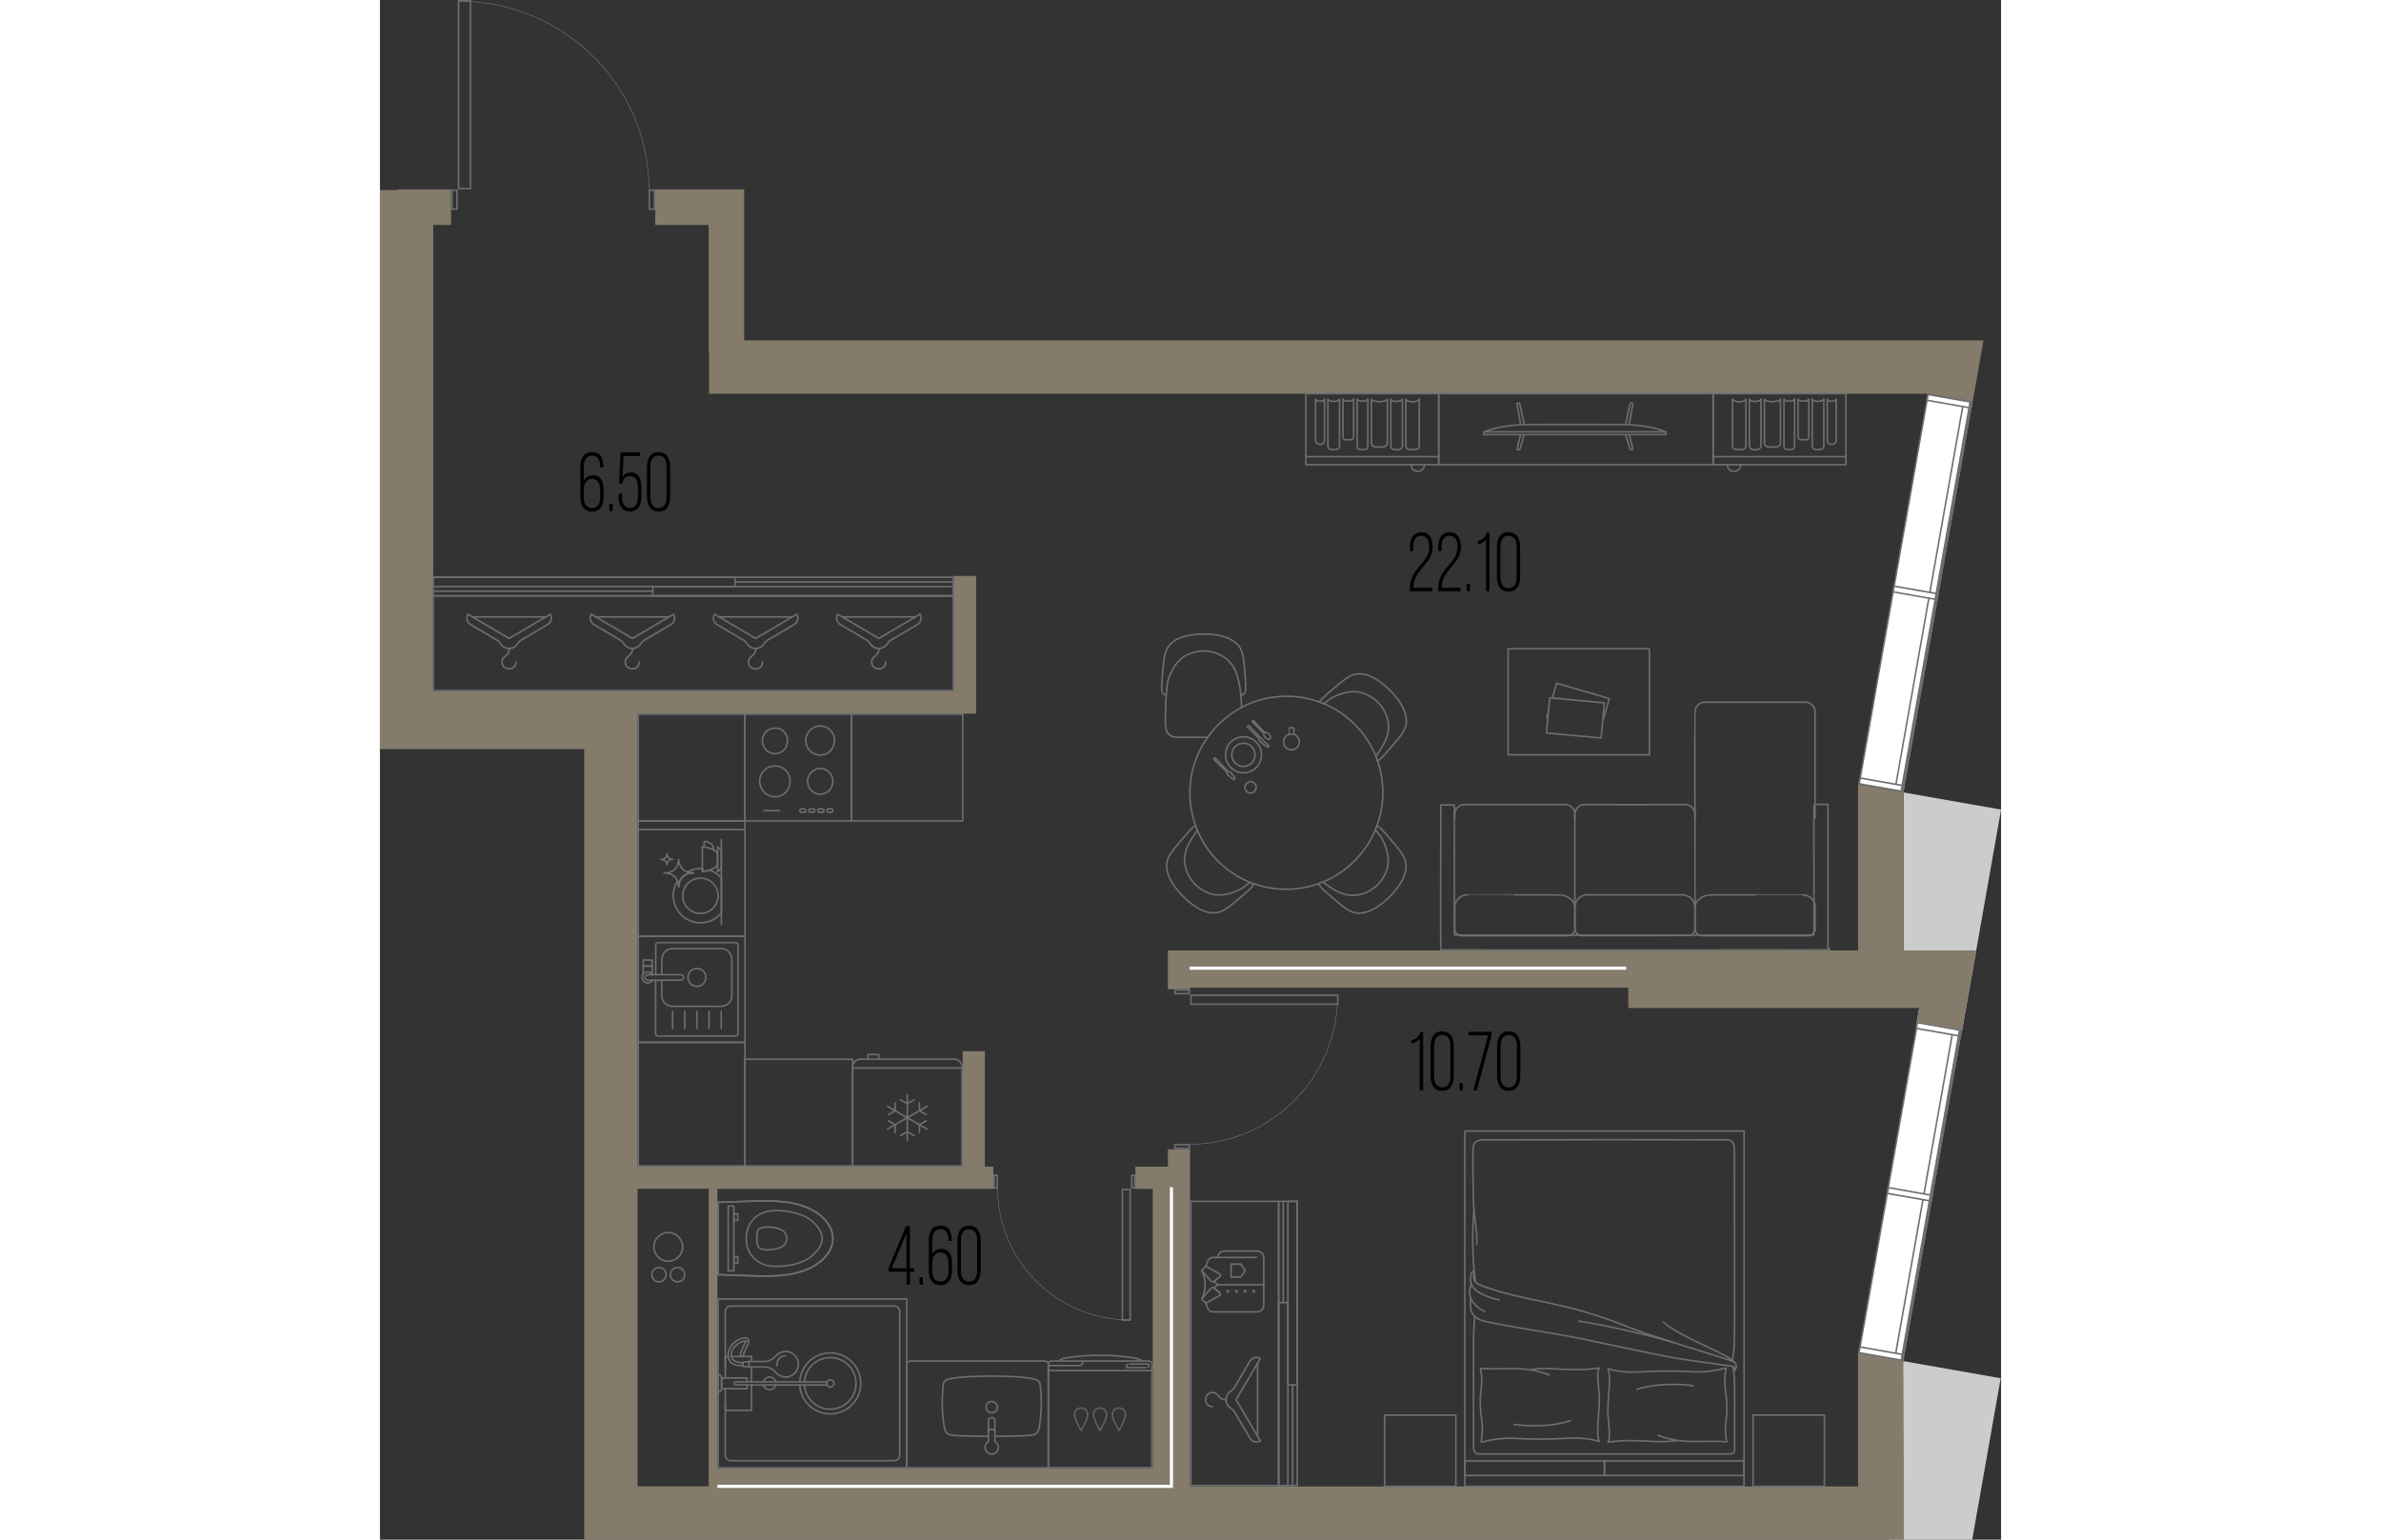 <?xml version="1.0" encoding="UTF-8"?><svg xmlns="http://www.w3.org/2000/svg" viewBox="0 0 258.64 245.65" width="883" height="571"><rect x="0" y="0" width="258.64" height="245.65" fill="#333333" stroke="none"/><defs><style>.cls-1{fill:#ccc;}.cls-1,.cls-2,.cls-3,.cls-4,.cls-5{stroke-width:0px;}.cls-2{fill:#6d6e71;}.cls-3{fill:#000;}.cls-6{stroke:#606060;}.cls-6,.cls-7{stroke-linecap:round;stroke-width:.25px;}.cls-6,.cls-7,.cls-8,.cls-9{fill:none;}.cls-6,.cls-7,.cls-9{stroke-linejoin:round;}.cls-4{fill:#847b6b;}.cls-7,.cls-10,.cls-9{stroke:#6d6e71;}.cls-8{stroke:#fff;}.cls-8,.cls-10{stroke-miterlimit:10;stroke-width:.5px;}.cls-10,.cls-5{fill:#fff;}.cls-9{stroke-width:.1px;}</style></defs><g id="_стены"><polygon class="cls-1" points="254.04 245.65 240.77 245.65 240.77 216.76 258.58 219.9 254.04 245.65"/><polygon class="cls-1" points="252.31 165.04 245.07 163.73 245.58 160.84 243.08 151.64 243.08 126.43 258.64 129.17 252.31 165.04"/><rect class="cls-5" x="213.45" y="91.07" width="63.07" height="7.08" transform="translate(109.16 319.38) rotate(-79.97)"/><path class="cls-2" d="M247.09,63.09l6.73,1.19-10.94,61.86-6.73-1.19,10.94-61.86M246.89,62.8l-11.03,62.35,7.22,1.27,11.03-62.35-7.22-1.27h0Z"/><rect class="cls-5" x="216.3" y="94.47" width="63.08" height="1.3" transform="translate(111.02 322.61) rotate(-79.97)"/><path class="cls-2" d="M252.79,64.09l1.03.18-10.94,61.87-1.03-.18,10.94-61.87M252.59,63.8l-11.02,62.36,1.52.27,11.02-62.36-1.52-.27h0Z"/><rect class="cls-5" x="239.11" y="121.67" width=".93" height="7.08" transform="translate(74.72 339.44) rotate(-80.01)"/><path class="cls-2" d="M236.27,124.28l6.73,1.19-.12.67-6.73-1.19.12-.67M236.07,123.99l-.2,1.16,7.22,1.27.2-1.16-7.22-1.27h0Z"/><rect class="cls-5" x="249.93" y="60.47" width=".93" height="7.09" transform="translate(143.93 299.52) rotate(-80.01)"/><path class="cls-2" d="M247.09,63.09l6.73,1.19-.12.67-6.73-1.19.12-.67M246.89,62.8l-.2,1.16,7.22,1.27.2-1.16-7.22-1.27h0Z"/><rect class="cls-5" x="244.52" y="91.04" width=".93" height="7.08" transform="translate(109.39 319.48) rotate(-80.02)"/><path class="cls-2" d="M241.68,93.66l6.73,1.19-.12.67-6.73-1.19.12-.67M241.48,93.37l-.2,1.16,7.22,1.27.2-1.16-7.22-1.27h0Z"/><line class="cls-10" x1="253.84" y1="64.1" x2="242.79" y2="126.47"/><rect class="cls-5" x="217.39" y="186.57" width="53.48" height="7.08" transform="translate(14.32 397.3) rotate(-79.95)"/><path class="cls-2" d="M245.41,163.31l6.73,1.19-9.29,52.42-6.73-1.19,9.29-52.42M245.21,163.02l-9.38,52.91,7.22,1.27,9.38-52.91-7.22-1.27h0Z"/><rect class="cls-5" x="220.24" y="189.96" width="53.48" height="1.3" transform="translate(16.18 400.52) rotate(-79.95)"/><path class="cls-2" d="M251.11,164.31l1.03.18-9.29,52.42-1.03-.18,9.29-52.42M250.91,164.02l-9.38,52.91,1.52.27,9.38-52.91-1.52-.27h0Z"/><rect class="cls-5" x="239.07" y="212.44" width=".93" height="7.08" transform="translate(-14.53 414.66) rotate(-80.06)"/><path class="cls-2" d="M236.24,215.05l6.73,1.19-.12.67-6.73-1.19.12-.67M236.03,214.76l-.21,1.17,7.22,1.27.21-1.17-7.22-1.27h0Z"/><rect class="cls-5" x="248.24" y="160.68" width=".93" height="7.08" transform="translate(44.07 380.91) rotate(-80.08)"/><path class="cls-2" d="M245.4,163.3l6.73,1.19-.12.67-6.73-1.19.12-.67M245.2,163.01l-.21,1.17,7.22,1.27.21-1.17-7.22-1.27h0Z"/><rect class="cls-5" x="243.62" y="187.02" width=".93" height="7.08" transform="translate(14.27 398.11) rotate(-80.06)"/><path class="cls-2" d="M240.78,189.63l6.73,1.19-.12.67-6.73-1.19.12-.67M240.57,189.34l-.21,1.17,7.22,1.27.21-1.17-7.22-1.27h0Z"/><line class="cls-10" x1="252.15" y1="164.33" x2="242.82" y2="217.15"/><polygon class="cls-4" points="246.94 54.31 58.11 54.31 58.11 30.22 52.99 30.22 52.44 30.22 43.92 30.22 43.92 35.89 52.44 35.89 52.44 55.92 52.5 55.92 52.5 62.82 246.95 62.82 246.95 62.81 254.11 64.07 255.84 54.31 248.47 54.31 246.94 54.31"/><path class="cls-4" d="M8.5,119.51h24.09v126.14h210.55v-8.5h0l-.09-19.98-7.23-1.27v21.26h-32.81s-73.76,0-73.76,0v-53.8h-3.54v2.78h-5.18v3.54h2.77v44.64H53.84v-44.64h44.02v-3.54h-1.34v-18.42h-3.54v18.42h-51.87v-72.28h54v-21.97h-3.54v18.42H8.5V35.89h2.85v-5.67H2.83v.1H0v89.19h8.5ZM41.1,189.66h11.35v47.48h-11.35v-47.48Z"/><polygon class="cls-4" points="250.86 151.64 243.08 151.64 243.08 133.9 243.08 126.61 243.08 126.43 235.83 125.15 235.83 126.61 235.82 126.61 235.82 151.64 201.07 151.64 199.17 151.64 125.71 151.64 125.71 155.16 125.71 157.58 125.71 157.83 129.26 157.83 129.26 157.58 199.17 157.58 199.17 160.82 245.59 160.82 245.2 163.02 252.43 164.3 254.66 151.64 250.86 151.64 250.86 151.64"/></g><g id="_акустические_перегородки"><polyline class="cls-8" points="53.84 237.14 126.28 237.14 126.28 189.42"/><line class="cls-8" x1="129.18" y1="154.47" x2="198.84" y2="154.47"/></g><g id="_двери"><path class="cls-2" d="M129.01,158.08v.33h-2.06v-.33h2.06M129.26,157.83h-2.56v.83h2.56v-.83h0Z"/><path class="cls-2" d="M129.01,182.76v.33h-2.06v-.33h2.06M129.26,182.51h-2.56v.83h2.56v-.83h0Z"/><path class="cls-9" d="M129.18,182.57c13.04,0,23.61-10.64,23.61-23.76"/><path class="cls-2" d="M129.51,158.92h23.18v1.18h-23.18v-1.18M129.26,158.67v1.68h23.68s0-1.68,0-1.68h-23.68Z"/><path class="cls-2" d="M120.31,187.63v1.78h-.24v-1.78h.24M120.56,187.38h-.74v2.28h.74v-2.28h0Z"/><path class="cls-2" d="M98.35,187.63v1.78h-.24v-1.78h.24M98.6,187.38h-.74v2.28h.74v-2.28h0Z"/><path class="cls-9" d="M98.55,189.6c0,11.6,9.46,21,21.14,21"/><path class="cls-2" d="M119.57,189.91v20.57h-1v-20.57h1M119.82,189.66h-1.49v21.07s1.49,0,1.49,0v-21.07h0Z"/><path class="cls-2" d="M12.17,30.47v2.77h-.56v-2.77h.56M12.42,30.22h-1.06v3.27h1.06v-3.27h0Z"/><path class="cls-2" d="M43.67,30.47v2.77h-.56v-2.77h.56M43.92,30.22h-1.06v3.27h1.06v-3.27h0Z"/><path class="cls-9" d="M42.93,30.32c0-16.64-13.58-30.13-30.32-30.13"/><path class="cls-2" d="M12.67,0h0,0M14.32.25v29.72h-1.65V.25h1.65M14.57,0h0,0ZM14.57,0h-2.15v30.22s2.14,0,2.14,0V0h0Z"/></g><g id="_мебель"><rect class="cls-7" x="173.09" y="180.45" width="44.55" height="56.69"/><rect class="cls-7" x="195.37" y="233.08" width="22.28" height="2.32" transform="translate(413.01 468.49) rotate(180)"/><rect class="cls-7" x="173.09" y="233.08" width="22.28" height="2.32" transform="translate(368.46 468.49) rotate(180)"/><path class="cls-7" d="M215.91,218.06s.23,1.4.22,3.52c0,2.12,0,9.39,0,9.72s0,.68-1,.68h-39.89c-.45,0-.77-.41-.77-1.32v-16.15c0-1.57.09-3.73.25-4.41"/><path class="cls-7" d="M215.97,218.5c.25-.23.13-.42-.27-.51s-5.77-.79-8.58-1.24-10.5-2.13-15.16-3.1c-4.66-.97-14.84-2.43-16.34-3.04-1.22-.49-1.85-1.29-1.61-3.49"/><path class="cls-7" d="M176.26,209.26c-3.27-1.72-2.33-3.83-2.13-4.35"/><path class="cls-7" d="M178.55,207.4c-1.82-.43-4.31-1.26-4.55-2.93-.19-1.37.58-1.82.58-1.82"/><path class="cls-7" d="M215.99,218.75c.39-.2.75-1.21-.19-1.57-1.46-.57-12.95-3.93-16.9-5.55-9.34-3.83-16.2-4.09-21.46-5.95-1.25-.44-3.52-.79-2.83-2.57"/><path class="cls-7" d="M174.78,204.49c-.15-.72-.72-6.14-.24-11.38"/><path class="cls-7" d="M174.96,198.54c.21-1.29-.24-3.59-.4-5.26-.16-1.67-.21-8.42-.17-9.87.05-1.45.79-1.61,2.47-1.55"/><path class="cls-7" d="M176.86,181.86c1.96-.03,37.07-.04,37.92-.01s1.32.34,1.32,1.7c0,.9.02,14.66.02,24.33,0,4.99.05,7.71-.37,9.12"/><path class="cls-7" d="M216.13,217.36c-1.12-1.41-8.29-3.79-11.36-6.4"/><path class="cls-7" d="M206.36,214.19c-2.34-.76-10.05-2.64-15.09-3.41"/><path class="cls-7" d="M207.04,229.81c-3.32.59-6.46-.4-11.11.28.57-1.21-.16-3.18,0-6.05.11-1.96.47-4.69,0-5.66,3.13.92,4.76.37,9.64.37,4.22,0,5.07.53,9.18-.48-.5,3.18.15,3.57.15,6.47,0,2.18-.51,2.89-.02,5.31-3.6-.37-6.92.56-10.98-1.06"/><path class="cls-7" d="M209.53,221.08s-4.85-.74-9.02.59"/><path class="cls-7" d="M183.41,218.55c3.32-.59,6.46.4,11.11-.28-.57,1.21.16,3.18,0,6.05-.11,1.96-.47,4.69,0,5.66-3.13-.92-4.76-.37-9.64-.37-4.22,0-5.07-.53-9.18.48.5-3.18-.15-3.57-.15-6.47,0-2.18.51-2.89.02-5.31,3.6.37,6.92-.56,10.98,1.06"/><path class="cls-7" d="M180.92,227.27s4.85.74,9.02-.59"/><rect class="cls-7" x="160.29" y="225.77" width="11.37" height="11.37" transform="translate(397.43 65.49) rotate(90)"/><rect class="cls-7" x="219.08" y="225.77" width="11.37" height="11.37" transform="translate(456.22 6.69) rotate(90)"/><g id="POLYLINE"><line class="cls-7" x1="53.98" y1="203.37" x2="53.98" y2="191.83"/></g><g id="POLYLINE-2"><path class="cls-7" d="M60.14,197.82c.04.42.02.9.31,1.23.54.51,1.95.38,2.63.23.46-.1.94-.22,1.3-.54.76-.63.69-1.86-.13-2.41-.38-.27-.88-.38-1.34-.47-.66-.11-2.11-.25-2.55.36-.12.17-.16.38-.18.59-.04.33-.07.67-.05,1Z"/></g><g id="POLYLINE-3"><path class="cls-7" d="M58.46,197.88c.05,2.3,1.86,4.02,4.13,4.14,2.07.13,4.74-.29,6.36-1.66.79-.69,1.55-1.59,1.6-2.68.04-1.09-.69-2.03-1.46-2.73-1.25-1.13-2.95-1.55-4.59-1.74-1.11-.12-2.27-.12-3.33.26-1.84.68-2.86,2.48-2.72,4.4Z"/></g><g id="POLYLINE-4"><path class="cls-7" d="M53.98,203.37c2.29.08,4.58.17,6.86.22,2.15.02,4.35-.07,6.41-.73,2.73-.83,5.81-3.29,4.82-6.46-.71-2.05-2.71-3.35-4.68-4.02-2.09-.7-4.32-.8-6.51-.77-2.3.04-4.61.14-6.9.22-.02,3.84,0,7.7,0,11.54Z"/></g><g id="POLYLINE-5"><path class="cls-7" d="M53.98,203.37c2.17.07,4.34.17,6.51.21,2.69.05,5.49-.04,7.97-1.18,5.75-2.76,4.64-8.06-1.01-10-2-.68-4.14-.8-6.24-.79-2.41.02-4.82.14-7.23.22"/></g><g id="POLYLINE-6"><line class="cls-7" x1="53.98" y1="191.83" x2="53.98" y2="203.37"/></g><path class="cls-7" d="M55.56,192.5v10.2s.04.07.09.07h.81s0-10.35,0-10.35h-.81s-.09.03-.09.07Z"/><g id="POLYLINE-7"><path class="cls-7" d="M57.09,193.67c0,.34,0,.69,0,1.03-.01.03,0,.01-.03.02-.14.01-.29,0-.43,0-.03,0-.13.02-.16,0-.03-.02,0-.15,0-.18v-.82s0-.03.01-.04c.2,0,.4,0,.6,0Z"/></g><g id="POLYLINE-8"><path class="cls-7" d="M57.09,201.53c0-.34,0-.69,0-1.03-.01-.03,0-.01-.03-.02-.14-.01-.29,0-.43,0-.03,0-.13-.02-.16,0-.03.02,0,.15,0,.18v.82s0,.03.01.04c.2,0,.4,0,.6,0Z"/></g><g id="AG-DETAILS"><g id="POLYLINE-10"><path class="cls-7" d="M98.52,224.51c.02.57-.6,1.03-1.16.87-.82-.22-.91-1.35-.13-1.69.58-.27,1.31.19,1.29.82Z"/></g></g><g id="AG-FIXTURE"><g id="POLYLINE-11"><path class="cls-7" d="M98.17,229.15c1.49,0,2.98,0,4.47-.07,1.81-.12,2.38.06,2.64-1.95.22-1.53.29-3.08.2-4.63-.02-.35-.04-.7-.08-1.05-.04-.32-.03-.66-.2-.96-.37-.6-1.92-.64-2.6-.74-1.66-.15-3.33-.19-4.99-.19-1.68,0-3.36.04-5.03.19-.4.04-.79.08-1.19.15-.49.1-1.11.16-1.39.61-.15.3-.14.63-.18.96-.05.5-.08,1.01-.1,1.51-.05,1.4.03,2.81.23,4.2.26,2,.91,1.77,2.69,1.9,1.46.06,2.92.06,4.38.07"/></g><g id="POLYLINE-12"><path class="cls-7" d="M84.06,234.18h22.58s0-3.07,0-3.45c0-1.55,0-3.1,0-4.65,0-1.62,0-3.25,0-4.87,0-.61,0-2.65,0-3.27,0-.14,0-.27,0-.41-.01-.23-.37-.4-.75-.38-6.38,0-13.12,0-19.52,0-2.05,0,2.79,0,.74,0-.9,0-1.13,0-2.03,0-.26,0-.54-.02-.76.08-.25.11-.29.3-.27.47,0,.28,0,.56,0,.84,0,.77,0,2.96,0,3.73,0,3.36,0,11.9,0,11.9Z"/></g></g><path class="cls-7" d="M98.47,231.53c-.38.57-1.27.6-1.69.06-.42-.48-.27-1.3.3-1.59v-3.46c0-.45,1.03-.45,1.03,0v3.45c.54.28.72,1.05.35,1.54Z"/><path class="cls-7" d="M97.09,228.41c0-.51,1.03-.51,1.03,0"/><g id="AG-FIXTURE-2"><g id="POLYLINE-13"><path class="cls-7" d="M108.28,217.15c3.96,0,7.93,0,11.89,0,.57,0,1.14,0,1.71,0,.27,0,.54,0,.81,0,.28,0,.51.24.48.52,0,2.5,0,7.46,0,7.46,0,0,0,6.15,0,9.04h-16.53c0-.29,0-1.11,0-1.39,0-1.28,0-2.55,0-3.83,0-2.56,0-5.12,0-7.67,0-1.23,0-2.37,0-3.61,0-.43.29-.56.68-.52.32,0,.64,0,.95,0Z"/></g><g id="POLYLINE-14"><line class="cls-7" x1="123.18" y1="218.67" x2="106.65" y2="218.67"/></g><g id="POLYLINE-15"><path class="cls-7" d="M108.28,217.15c.27-.27.68-.39,1.04-.47.45-.1.92-.15,1.38-.2,1.36-.17,2.73-.24,4.11-.24,1.33,0,2.67.06,3.99.21.46.05.93.11,1.39.18.47.08,1,.19,1.36.53"/></g></g><path class="cls-7" d="M112.15,217.25c0,.34-.28.62-.62.62h-4.84"/><path class="cls-7" d="M119.15,218.2s3.49.03,3.49-.01c0,0,0-.55,0-.55,0,0,0-.01-.01-.01-.02.01-3.49-.03-3.49.01,0,0,0,.55,0,.55,0,0,0,.01.01.01Z"/><path class="cls-6" d="M110.82,225.69c0-.58.47-1.05,1.05-1.05s1.05.47,1.05,1.05"/><path class="cls-6" d="M111.87,228.21s-1.13-1.88-1.05-2.52"/><path class="cls-6" d="M111.87,228.21s1.13-1.88,1.05-2.52"/><path class="cls-6" d="M113.84,225.69c0-.58.47-1.05,1.05-1.05s1.05.47,1.05,1.05"/><path class="cls-6" d="M114.89,228.21s-1.13-1.88-1.05-2.52"/><path class="cls-6" d="M114.89,228.21s1.13-1.88,1.05-2.52"/><path class="cls-6" d="M116.86,225.69c0-.58.47-1.05,1.05-1.05s1.05.47,1.05,1.05"/><path class="cls-6" d="M117.9,228.21s-1.13-1.88-1.05-2.52"/><path class="cls-6" d="M117.9,228.21s1.13-1.88,1.05-2.52"/><rect class="cls-7" x="55.54" y="205.66" width="26.93" height="30.09" transform="translate(-151.7 289.72) rotate(-90)"/><path class="cls-7" d="M55.1,218.26v-9.03c0-.47.38-.85.85-.85h26.12c.47,0,.85.38.85.85v22.97c0,.47-.38.85-.85.85h-26.12c-.47,0-.85-.38-.85-.85v-8.33"/><path class="cls-7" d="M63.15,220.47c-.11-.44-.51-.76-.98-.76s-.87.32-.98.76"/><path class="cls-7" d="M61.2,220.99c.12.43.51.74.97.74s.87-.32.98-.76"/><polyline class="cls-7" points="58.55 220.47 58.55 219.86 54.51 219.86 54.51 221.57 58.55 221.57 58.55 220.97"/><path class="cls-7" d="M67.73,220.47c.13-2.16,1.92-3.87,4.11-3.87h0c2.28,0,4.12,1.85,4.12,4.12h0c0,2.28-1.85,4.12-4.12,4.12h0c-2.19,0-3.98-1.71-4.11-3.87"/><path class="cls-7" d="M66.98,220.47c.13-2.57,2.26-4.62,4.86-4.62h0c2.69,0,4.87,2.18,4.87,4.87h0c0,2.69-2.18,4.87-4.87,4.87h0c-2.6,0-4.73-2.04-4.86-4.61"/><path class="cls-7" d="M63.1,218.92c-.44-.56-1.15-.82-1.86-.82h-2.36l-.99-.11v-.65l.99-.12h2.51c.7,0,1.32-.37,1.79-.9s1.23-.83,2.04-.64c.74.18,1.33.8,1.49,1.54.28,1.32-.72,2.48-1.99,2.48-.65,0-1.23-.3-1.6-.78Z"/><path class="cls-7" d="M58.87,213.94c0-.11-.03-.2-.1-.29-.19-.25-.56-.21-.87-.15-1.42.29-2.45,1.66-2.33,2.88.05.46.24,1.53,2.3,1.53v-.51c-1.18,0-1.73-.38-1.8-1.07-.09-.85.68-2.07,1.93-2.33.3-.06.38-.03.38-.03-.01.07-.2.44-.33.71-.25.51-.57,1.14-.57,1.74h.51c0-.48.29-1.05.52-1.51.2-.39.36-.71.36-.97Z"/><path class="cls-7" d="M53.39,220.45h1.7c.3,0,.54.24.54.54h-2.79c0-.3.24-.54.54-.54Z" transform="translate(274.96 166.48) rotate(90)"/><line class="cls-7" x1="58.87" y1="218.1" x2="58.87" y2="217.21"/><polyline class="cls-7" points="55.1 221.57 55.1 225.02 59.28 225.02 59.28 220.97"/><polyline class="cls-7" points="55.58 216.42 55.1 216.42 55.1 219.86"/><polyline class="cls-7" points="59.28 217.21 59.28 216.42 56.1 216.42"/><line class="cls-7" x1="59.28" y1="220.47" x2="59.28" y2="218.1"/><path class="cls-7" d="M63.37,217.93c-.18-.86.47-1.61,1.29-1.61"/><path class="cls-7" d="M58.3,213.96c.16-.02.24.02.24.02"/><path class="cls-7" d="M71.33,220.97h-14.55c-.14,0-.25-.11-.25-.25s.11-.25.25-.25h14.55c-.04.08-.06.16-.06.25s.02.18.06.25Z"/><path class="cls-7" d="M71.33,220.97c-.04-.08-.06-.16-.06-.25s.02-.18.06-.25c.09-.19.29-.33.52-.33.32,0,.58.26.58.58s-.26.58-.58.58c-.23,0-.42-.13-.52-.33Z"/><rect class="cls-7" x="143.38" y="191.67" width="2.97" height="45.35"/><rect class="cls-7" x="129.38" y="191.67" width="14" height="45.35"/><path class="cls-7" d="M144.12,207.81v-16.15s0,16.15,0,16.15Z"/><path class="cls-7" d="M145.61,237.02v-15.91s0,15.91,0,15.91Z"/><rect class="cls-7" x="144.86" y="191.67" width="1.48" height="29.28"/><rect class="cls-7" x="143.38" y="207.82" width="1.48" height="29.2"/><path class="cls-7" d="M132.82,224.43c-.5,0-1.09-.38-1.09-1.09s.47-1.16,1.09-1.16c1.1,0,.78,1.15,2.18,1.15"/><path class="cls-7" d="M138.81,217.16l-2.45,4.15c-.16.27-.38.49-.64.66-.44.28-.73.78-.73,1.34s.29,1.05.73,1.34c.26.17.48.39.64.66l2.45,4.15c.34.57,1.08.76,1.65.43l-3.87-6.57,3.87-6.57h0c-.57-.34-1.31-.15-1.65.43Z"/><line class="cls-7" x1="140.02" y1="217.48" x2="140.02" y2="229.13"/><path class="cls-7" d="M131.78,207.92l.28.79c.13.36.47.6.85.6h7.04c.58,0,1.06-.47,1.06-1.06v-7.59c0-.58-.47-1.06-1.06-1.06h-5.26c-.57,0-1.02.46-1.02,1.02h0"/><path class="cls-7" d="M139.85,200.62h-6.93c-.38,0-.72.24-.85.6l-.28.79"/><path class="cls-7" d="M131.21,202.87l1.38,1.52c.13.14.35.16.49.04l.95-.79c.11-.12.08-.3-.06-.38l-2.19-1.24-.55.55c-.08.08-.09.21-.02.3Z"/><path class="cls-7" d="M131.23,207.37l.55.55,2.19-1.24c.14-.08.17-.26.06-.38l-.95-.79c-.15-.12-.36-.11-.49.04l-1.38,1.52c-.07.09-.06.22.02.3Z"/><path class="cls-7" d="M131.18,207.12c.63-1.46.65-2.75,0-4.3"/><polyline class="cls-7" points="141.01 204.97 133.62 204.97 133.08 205.51 133.77 206.08"/><polygon class="cls-7" points="137.35 201.67 138.05 202.71 137.35 203.75 135.8 203.75 135.8 201.67 137.35 201.67"/><circle class="cls-7" cx="135.26" cy="206.02" r=".12"/><circle class="cls-7" cx="136.64" cy="206.02" r=".12"/><circle class="cls-7" cx="138.03" cy="206.02" r=".12"/><circle class="cls-7" cx="139.42" cy="206.02" r=".12"/><line class="cls-7" x1="133.62" y1="204.97" x2="133.08" y2="204.42"/><path class="cls-7" d="M202.54,103.51v16.91s-22.55,0-22.55,0v-16.91s22.55,0,22.55,0ZM194.83,117.75l.52-5.61-8.72-.81-.52,5.61,8.72.81ZM186.43,113.51l-.27.93.18.05.09-.98ZM187.05,111.36l8.3.77-.28,3.01,1.07-3.69-8.41-2.43-.68,2.34Z"/><path class="cls-7" d="M171.48,130.58c0-.15-.01-.69.01-.84.02-.13.05-.26.1-.39.2-.5.67-.89,1.2-.97.08-.01.17-.02.25-.02.04,0,16,0,16.04,0,.05,0,.1,0,.14,0,.19.02.38.07.55.16.27.13.49.34.65.6.09.15.15.31.19.47.02.07.03.15.03.22,0,.03,0,.07,0,.11,0,.02,0,14.83,0,14.84"/><path class="cls-7" d="M180.95,142.78c.29.02,7.61-.06,7.7.06,0,0,.03,0,.03,0,.47.09.92.28,1.29.59.34.28.6.67.66,1.11,0,.06.01.12.02.18,0,.01,0,.03,0,.04,0,.04,0,3.43,0,3.47,0,.09-.02.19-.05.28-.11.37-.42.66-.79.75-.07.02-.14.03-.21.03-.11,0-16.97,0-17.07,0-.13,0-.25-.03-.37-.08-.21-.09-.4-.25-.52-.44-.11-.17-.16-.37-.16-.58,0-.04,0-3.43,0-3.47,0-.05,0-.11,0-.16.02-.18.06-.36.13-.53.22-.54.68-.97,1.23-1.15.15-.05.31-.08.47-.1.05,0,.11,0,.16,0,0-.01,7.46,0,7.46,0h0Z"/><path class="cls-7" d="M228.97,130.58c0-.1,0-16.99,0-17.08,0-.11-.03-.22-.06-.33-.1-.37-.35-.69-.67-.9-.21-.13-.46-.22-.71-.24-.05,0-.09,0-.14,0-.11,0-16.01,0-16.11,0-.14,0-.27.04-.4.08-.32.11-.6.32-.79.6-.13.19-.22.42-.26.65-.01.06-.02.13-.02.2-.05.06.03,31.15,0,31.21"/><path class="cls-7" d="M219.51,142.78c-.29.02-7.61-.06-7.7.06,0,0-.03,0-.03,0-.47.09-.92.28-1.29.59-.34.28-.61.68-.66,1.13-.03.05,0,3.56-.01,3.68,0,.09.02.19.05.28.11.37.43.66.81.74.06.01.13.02.19.03.13,0,16.96,0,17.08,0,.12,0,.24-.03.35-.08.21-.09.4-.25.52-.44.11-.17.16-.37.16-.58,0-.04,0-3.43,0-3.47,0-.05,0-.11,0-.16-.02-.18-.06-.36-.13-.53-.22-.54-.68-.97-1.23-1.15-.15-.05-.31-.08-.47-.1-.05,0-.11,0-.16,0,0-.01-7.46,0-7.46,0h0Z"/><path class="cls-7" d="M199.44,142.78s8.35,0,8.38,0c.06,0,.12,0,.18.01.15.02.3.05.45.1.67.22,1.19.82,1.32,1.51.06.16.03,3.61.03,3.86,0,.14-.04.27-.1.39-.13.28-.38.49-.66.58-.08.03-.17.04-.25.05-.03.02-17,0-17.05,0-.24,0-.49-.09-.68-.24-.2-.16-.33-.37-.39-.62-.02-.08-.03-.16-.03-.24v-3.43s0-.08,0-.11c0-.04,0-.09.01-.14.08-.71.58-1.33,1.24-1.59.18-.07.37-.12.56-.14.05,0,.11,0,.16,0,.04,0,6.77,0,6.82,0Z"/><path class="cls-7" d="M190.65,130.58c0-.23-.02-.74.03-.96.07-.35.26-.66.53-.89.14-.12.31-.21.48-.28.13-.05.27-.07.4-.09.03,0,.07,0,.11,0,.02,0,10.15.02,10.18.01"/><path class="cls-7" d="M209.81,130.58c0-.23.02-.74-.03-.96-.07-.35-.26-.66-.53-.89-.14-.12-.31-.21-.48-.28-.13-.05-.27-.07-.4-.09-.03,0-.07,0-.11,0-.02,0-10.82.02-10.84.01"/><path class="cls-7" d="M231.32,151.39s0,.01,0,.01c0,0,0,.01,0,.01,0,0,0,.01,0,.01,0,0,0,.01,0,.01,0,0,0,.01,0,.01,0,0,0,.01,0,.01,0,0,0,.01,0,.01,0,0,0,.01,0,.01,0,0,0,.01,0,.01,0,0,0,.01,0,.01,0,.01,0,.01,0,.01,0,.01,0,.01,0,.01,0,.01-.01.01-.01.01,0,0-.01.01-.01.01,0,0-.01.01-.01.01-.01,0-.01.01-.01.01-.01,0-.01,0-.01,0-.01,0-.01,0-.01,0,0,0-.01,0-.01,0,0,0-.01,0-.01,0,0,0-.01,0-.01,0,0,0-.01,0-.01,0-4,.02-57.85.04-61.85,0,0,0,0,0-.01,0,0,0,0,0-.01,0,0,0,0,0-.01,0,0,0,0,0-.01,0,0,0,0,0-.01,0,0,0,0,0-.01-.01,0,0,0,0-.01-.01,0,0,0,0-.01-.01,0,0,0,0-.01-.01,0,0,0,0,0-.01,0,0,0,0,0-.01,0,0,0,0,0-.01-.12-.18.01-22.76-.02-22.96,0,0,0,0,0-.01,0,0,0,0,0-.01,0,0,0,0,0-.01,0,0,0,0,0-.01,0,0,0,0,0-.01,0,0,0,0,0-.01,0,0,0,0,.01-.01,0,0,0,0,.01-.01,0,0,0,0,.01-.01,0,0,0,0,.01-.01,0,0,0,0,.01,0,0,0,0,0,.01,0,0,0,0,0,.01,0,0,0,0,0,.01,0,0,0,0,0,.01,0,0,0,0,0,.01,0,0,0,0,0,.01,0,0,0,0,0,.01,0,0,0,0,0,.01,0,0,0,0,0,.01,0,0,0,0,0,.01,0,0,0,0,0,.01,0,0,0,0,0,.01,0h1.82s0,0,.01,0c0,0,0,0,.01,0,0,0,0,0,.01,0,0,0,0,0,.01,0,0,0,0,0,.01,0,0,0,0,0,.01,0,0,0,0,0,.01,0,0,0,0,0,.01,0,0,0,0,0,.01,0,0,0,0,0,.01,0,0,0,0,0,.01,0,0,0,0,0,.01,0,0,0,0,0,.01,0,0,0,0,0,.01.01,0,0,0,0,.01.01,0,0,0,0,.01.01,0,0,0,0,.01.01,0,0,0,0,0,.01,0,0,0,0,0,.01,0,0,0,0,0,.01,0,0,0,0,0,.01,0,0,0,0,0,.01,0,0,0,0,0,.01,0,0,0,0,0,.01,0,0,0,0,0,.01,0,0,0,0,0,.01,0,0,0,0,0,.01,0,0,0,0,0,.01,0,0,0,0,0,.01,0,0,0,0,0,.01.01.07-.02,20.42,0,20.48,0,0,0,0,0,.01,0,0,0,0,0,.01,0,0,0,0,0,.01,0,0,0,0,0,.01,0,0,0,0,0,.01,0,0,0,0,0,.01,0,0,0,0,0,.01,0,0,0,0,.01.01,0,0,0,0,.01.01,0,0,0,0,.01.01,0,0,0,0,.01.01,0,0,0,0,.01,0,0,0,0,0,.01,0,0,0,0,0,.01,0,0,0,0,0,.01,0,0,0,0,0,.01,0,0,0,0,0,.01,0,14.3.01,42.88.05,57.17,0,0,0,.01,0,.01,0,0,0,.01,0,.01,0,.01,0,.01,0,.01,0,.01,0,.01,0,.01,0,.01,0,.01-.01.01-.01,0,0,.01-.01.01-.01,0,0,.01-.01.01-.01,0-.01.01-.01.01-.01,0-.01,0-.01,0-.01,0-.01,0-.01,0-.01,0,0,0-.01,0-.01,0,0,0-.01,0-.01,0,0,0-.01,0-.01,0,0,0-.01,0-.01,0,0,0-.01,0-.01,0,0,0-.01,0-.01.05-.07-.02-20.42,0-20.49.01-.14.13-.24.26-.24h1.82s.01,0,.01,0c0,0,.01,0,.01,0,0,0,.01,0,.01,0,0,0,.01,0,.01,0,0,0,.01,0,.01,0,0,0,.01,0,.01,0,0,0,.01,0,.01,0,0,0,.01,0,.01,0,0,0,.01,0,.01,0,0,0,.01,0,.01,0,0,0,.01,0,.01,0,.01,0,.01,0,.01,0,.01,0,.01,0,.01,0,.01,0,.01.01.01.01,0,0,.01.01.01.01,0,0,.01.01.01.01,0,.01.01.01.01.01,0,.01,0,.01,0,.01,0,.01,0,.01,0,.01,0,0,0,.01,0,.01,0,0,0,.01,0,.01,0,0,0,.01,0,.01,0,0,0,.01,0,.01,0,0,0,.01,0,.01,0,0,0,.01,0,.01,0,0,0,.01,0,.01,0,0,0,.01,0,.01,0,0,0,.01,0,.01.01.03,0,22.75,0,22.79Z"/><path class="cls-7" d="M150.62,112.28c.49-.4.91-.73,1.22-.92.53-.3,1.11-.53,1.69-.71.87-.27,1.8-.39,2.7-.22,1.87.39,3.5,1.69,4.23,3.46.84,2.08.63,3.88-1.58,6.74"/><path class="cls-7" d="M149.92,112.02c.11-.25.32-.48.51-.65.41-.4.85-.77,1.28-1.14.8-.69,1.59-1.39,2.46-1.99.43-.29.88-.55,1.38-.66,2.06-.4,3.89.99,5.33,2.29,1.37,1.36,2.88,3.16,2.88,5.19.02,1.04-.61,1.94-1.23,2.72-.34.43-.69.84-1.05,1.26-.36.42-.73.84-1.1,1.26-.3.3-.76.92-1.24,1.09"/><path class="cls-7" d="M130.42,132.5c-2.22,2.87-2.43,4.68-1.59,6.76.73,1.77,2.36,3.08,4.23,3.46.9.17,1.83.05,2.7-.22.58-.18,1.16-.41,1.69-.71.34-.21.81-.57,1.35-1.02"/><path class="cls-7" d="M130.13,131.76c-.48.17-.93.79-1.23,1.09-.37.42-.73.84-1.1,1.26-.36.41-.71.83-1.05,1.26-.62.78-1.24,1.68-1.23,2.72,0,2.03,1.51,3.83,2.88,5.19,1.43,1.31,3.27,2.7,5.33,2.29.5-.11.96-.37,1.38-.66.87-.6,1.66-1.3,2.46-1.99.43-.38.87-.74,1.28-1.14.22-.19.47-.49.54-.8"/><path class="cls-7" d="M158.82,132.4c.46.55.84,1.03,1.04,1.38.3.53.53,1.11.71,1.69.27.87.39,1.8.22,2.7-.39,1.87-1.69,3.5-3.46,4.23-2.11.85-3.93.62-6.88-1.68"/><path class="cls-7" d="M159.04,131.81c.31.07.61.32.81.55.4.41.77.85,1.14,1.28.69.8,1.39,1.59,1.99,2.46.29.43.55.88.66,1.38.4,2.06-.99,3.89-2.29,5.33-1.36,1.37-3.16,2.88-5.19,2.88-1.04.02-1.94-.61-2.72-1.23-.43-.34-.84-.69-1.26-1.05-.42-.36-.84-.73-1.26-1.1-.33-.33-1.04-.84-1.13-1.36"/><path class="cls-7" d="M125.31,115.27c.01.66.06,1.47.59,1.91.38.33.86.48,1.35.46.8,0,1.6,0,2.4,0,.8,0,1.6,0,2.4,0"/><path class="cls-7" d="M125.31,115.27c0-2.62.14-5.52.42-6.67.07-.29.19-.58.3-.86.46-1.12,1.13-2.21,2.15-2.91,1.6-1.05,3.66-1.28,5.44-.54,2.52,1.07,3.63,2.95,3.86,8.57"/><path class="cls-7" d="M137.47,110.89c.59,0,.68-.75.66-1.21,0-.83-.09-1.65-.14-2.47-.04-.54-.08-1.09-.15-1.63-.11-.99-.31-2.07-1.06-2.79-1.43-1.44-3.78-1.64-5.71-1.63-1.94.09-4.22.41-5.39,2.15-.27.43-.41.94-.51,1.45-.19,1.04-.26,2.1-.34,3.15-.04.57-.09,1.14-.1,1.71-.03.48.04,1.24.65,1.25"/><path class="cls-7" d="M132.05,117.65c.5-.7,1.05-1.38,1.68-2l.1-.1c1.11-1.11,2.35-2,3.67-2.7"/><path class="cls-7" d="M130.42,132.5c-.1-.24-.19-.49-.28-.74"/><path class="cls-7" d="M149.92,112.02c-4.04-1.47-8.58-1.2-12.43.83"/><path class="cls-7" d="M158.82,132.4c-.75,1.79-1.85,3.47-3.32,4.93l-.09.09c-1.47,1.46-3.15,2.56-4.95,3.3"/><path class="cls-7" d="M150.45,140.72c-.22.09-.44.17-.67.25"/><path class="cls-7" d="M150.62,112.28c-.23-.1-.47-.18-.7-.26"/><path class="cls-7" d="M149.79,140.97c-3.35,1.21-7.02,1.21-10.38.02"/><path class="cls-7" d="M150.62,112.28c1.79.75,3.47,1.85,4.93,3.32s2.6,3.21,3.34,5.04"/><path class="cls-7" d="M159.04,131.81c-.07.2-.14.39-.22.58"/><path class="cls-7" d="M138.8,140.77c.2.08.41.14.61.22"/><path class="cls-7" d="M159.16,121.4c-.09-.25-.17-.51-.27-.76"/><path class="cls-7" d="M132.05,117.65c-2.96,4.16-3.6,9.45-1.91,14.11"/><path class="cls-7" d="M130.42,132.5c.74,1.77,1.83,3.43,3.26,4.87,1.51,1.51,3.25,2.65,5.12,3.4"/><path class="cls-7" d="M159.04,131.81c1.25-3.35,1.29-7.04.12-10.42"/><g id="_2D_AG-DETAILS-DIAGRAM"><g id="POLYLINE-16"><path class="cls-7" d="M139.09,119.14c.86.86.62,2.38-.47,2.93-1.65.84-3.37-.95-2.46-2.57.59-1.05,2.1-1.24,2.93-.36h0Z"/></g></g><g id="POLYLINE-17"><path class="cls-7" d="M139.54,125c.67.7-.07,1.81-.97,1.47-.24-.09-.43-.29-.52-.53-.32-.91.82-1.62,1.5-.93Z"/></g><g id="POLYLINE-18"><path class="cls-7" d="M145.03,117.1s.01-.82.02-.82c0-.09.09-.18.18-.17h.42c.09,0,.18.09.18.18,0,0-.02.82-.02.82"/></g><g id="POLYLINE-19"><path class="cls-7" d="M145.41,119.63c1.35,0,1.77-1.81.55-2.4-.33-.15-.71-.16-1.04-.01-1.23.55-.86,2.38.49,2.41Z"/></g><g id="POLYLINE-20"><path class="cls-7" d="M141.34,116.87c-.09,0-.2-.01-.27-.08,0-.01-1.65-1.77-1.66-1.78-.05-.05-.12-.05-.17,0,0,0,0,0,0,0-.06.05-.07.14-.02.19,0,0,1.73,1.7,1.73,1.7.1.11.06.27.09.4.1.35.47.67.84.65.18-.02.25-.22.2-.38-.09-.34-.37-.69-.74-.71Z"/></g><g id="POLYLINE-21"><path class="cls-7" d="M140.25,118.1s-.01-.02,0-.03c.04-.1.03-.21-.05-.28,0,0-1.78-1.77-1.78-1.78-.14-.14.09-.37.23-.22,0,0,1.75,1.84,1.75,1.84.35.36,1.03,1.01,1.4,1.37.07.07,0,.19-.1.16-.6-.14-1.02-.66-1.45-1.07Z"/></g><g id="POLYLINE-22"><path class="cls-7" d="M136.45,124.15h0s0,0,0,0c-.04-.05-.65-.83-.68-.86-.07-.09-.17-.15-.28-.16-.1,0-.2-.04-.27-.11,0,0-1.89-2.03-1.9-2.04-.06-.07-.18-.06-.23.01-.06.06-.06.15,0,.21,0,0,1.98,1.95,1.99,1.95.15.16.05.42.25.55.02.01.81.68.86.71,0,0,.27-.26.27-.26Z"/></g><g id="POLYLINE-23"><path class="cls-7" d="M139.83,118.43c1.34,1.34.96,3.7-.73,4.55-2.56,1.3-5.22-1.48-3.81-3.99.92-1.63,3.26-1.92,4.54-.56Z"/></g><path class="cls-7" d="M217.93,63.65v7.51c0,.28-.28.57-.57.57h-.99c-.28,0-.57-.28-.57-.57v-7.51c0,.6,2.12.6,2.12,0ZM220.33,63.65v7.51c0,.28-.28.57-.57.57h-.71c-.28,0-.57-.28-.57-.57v-7.51c0,.53,1.84.53,1.84,0ZM223.44,63.65v7.09c0,.28-.28.57-.71.57h-1.13c-.42,0-.71-.28-.71-.57v-7.09c0,.58,2.54.58,2.54,0ZM225.7,63.65v7.51c0,.28-.14.57-.56.57h-.57c-.42,0-.57-.28-.57-.57v-7.51c0,.46,1.69.46,1.69,0ZM227.96,63.65v6.09c0,.28-.14.42-.42.42h-.71c-.28,0-.57-.14-.57-.42v-6.09c0,.47,1.7.47,1.7,0ZM230.36,63.65v7.51c0,.28-.28.57-.57.57h-.71c-.28,0-.57-.28-.57-.57v-7.51c0,.51,1.84.51,1.84,0ZM232.33,63.65v6.66c0,.28-.28.57-.57.57h-.28c-.28,0-.57-.28-.57-.57v-6.66c0,.51,1.41.51,1.41,0ZM212.7,72.86h21.19s0,1.28,0,1.28h-21.19s0-1.28,0-1.28ZM212.7,62.8h21.19s0,10.06,0,10.06h-21.19s0-10.06,0-10.06ZM214.97,74.14c0,.61.46,1.06,1.06,1.06s1.06-.46,1.06-1.06h-2.13Z"/><path class="cls-7" d="M165.81,63.65v7.51c0,.28-.28.57-.57.57h-.99c-.28,0-.57-.28-.57-.57v-7.51c0,.6,2.12.6,2.12,0ZM163.13,63.65v7.51c0,.28-.28.57-.57.57h-.71c-.28,0-.57-.28-.57-.57v-7.51c0,.53,1.84.53,1.84,0ZM160.72,63.65v7.09c0,.28-.28.57-.71.57h-1.13c-.42,0-.71-.28-.71-.57v-7.09c0,.58,2.54.58,2.54,0ZM157.61,63.65v7.51c0,.28-.14.57-.57.57h-.57c-.42,0-.56-.28-.56-.57v-7.51c0,.46,1.7.46,1.7,0ZM155.35,63.65v6.09c0,.28-.28.42-.57.42h-.71c-.28,0-.42-.14-.42-.42v-6.09c0,.47,1.69.47,1.69,0ZM153.09,63.65v7.51c0,.28-.28.57-.57.57h-.71c-.28,0-.57-.28-.57-.57v-7.51c0,.51,1.84.51,1.84,0ZM150.69,63.65v6.66c0,.28-.28.57-.57.57h-.28c-.28,0-.57-.28-.57-.57v-6.66c0,.51,1.41.51,1.41,0ZM168.92,74.14h-21.19s0-1.28,0-1.28h21.19s0,1.28,0,1.28ZM168.92,72.86h-21.19s0-10.06,0-10.06h21.19s0,10.06,0,10.06ZM164.52,74.14c0,.61.46,1.06,1.06,1.06s1.06-.46,1.06-1.06h-2.13Z"/><path class="cls-7" d="M212.7,74.14h-43.77s0-11.34,0-11.34h43.77s0,11.34,0,11.34ZM205.16,68.9v.44s-29.02,0-29.02,0v-.44s29.02,0,29.02,0ZM182.31,67.75c-2.09.09-4.2.37-6.16,1.15,9.31,0,19.79,0,29.02,0-2.35-.93-4.92-1.16-7.43-1.17-3.37.02-12.07-.04-15.43.02ZM199.31,67.74c.1-.56.2-1.12.3-1.68.09-.51.2-1.02.27-1.54.03-.19-.16-.25-.31-.19-.12.04-.13.17-.15.28-.23,1.05-.45,2.08-.68,3.13M199.32,69.35c.18.75.39,1.5.56,2.25.03.14-.17.18-.33.14-.12-.03-.13-.15-.15-.22-.22-.73-.44-1.44-.67-2.17M181.99,69.35c-.18.75-.39,1.5-.56,2.25-.03.14.17.18.33.14.12-.03.13-.15.15-.22.22-.73.44-1.44.66-2.17M182,67.74c-.1-.56-.2-1.12-.3-1.68-.09-.51-.2-1.02-.27-1.54-.03-.19.16-.25.31-.19.12.04.13.17.15.28.23,1.05.45,2.08.68,3.13"/><rect class="cls-7" x="8.5" y="92.1" width="82.99" height="2.97"/><rect class="cls-7" x="8.5" y="95.06" width="82.99" height="15.11"/><path class="cls-7" d="M43.53,94.32H8.5s35.03,0,35.03,0Z"/><path class="cls-7" d="M91.5,92.84h-34.67s34.67,0,34.67,0Z"/><rect class="cls-7" x="8.5" y="92.1" width="48.16" height="1.48"/><rect class="cls-7" x="43.53" y="93.58" width="47.96" height="1.48"/><path class="cls-7" d="M21.72,105.63c0,.5-.38,1.09-1.09,1.09s-1.16-.47-1.16-1.09c0-1.1,1.15-.78,1.15-2.18"/><path class="cls-7" d="M14.45,99.64l4.15,2.45c.27.16.49.38.66.64.28.44.78.73,1.34.73s1.05-.29,1.34-.73c.17-.26.39-.48.66-.64l4.15-2.45c.57-.34.76-1.08.43-1.65l-6.57,3.87-6.57-3.87h0c-.34.57-.15,1.31.43,1.65Z"/><line class="cls-7" x1="14.78" y1="98.43" x2="26.43" y2="98.43"/><path class="cls-7" d="M41.39,105.63c0,.5-.38,1.09-1.09,1.09s-1.16-.47-1.16-1.09c0-1.1,1.15-.78,1.15-2.18"/><path class="cls-7" d="M34.12,99.64l4.15,2.45c.27.16.49.38.66.64.28.44.78.73,1.34.73s1.05-.29,1.34-.73c.17-.26.39-.48.66-.64l4.15-2.45c.57-.34.76-1.08.43-1.65l-6.57,3.87-6.57-3.87h0c-.34.57-.15,1.31.43,1.65Z"/><line class="cls-7" x1="34.44" y1="98.43" x2="46.09" y2="98.43"/><path class="cls-7" d="M61.05,105.63c0,.5-.38,1.09-1.09,1.09s-1.16-.47-1.16-1.09c0-1.1,1.15-.78,1.15-2.18"/><path class="cls-7" d="M53.78,99.64l4.15,2.45c.27.16.49.38.66.64.28.44.78.73,1.34.73s1.05-.29,1.34-.73c.17-.26.39-.48.66-.64l4.15-2.45c.57-.34.76-1.08.43-1.65l-6.57,3.87-6.57-3.87h0c-.34.57-.15,1.31.43,1.65Z"/><line class="cls-7" x1="54.1" y1="98.43" x2="65.75" y2="98.43"/><path class="cls-7" d="M80.71,105.63c0,.5-.38,1.09-1.09,1.09s-1.16-.47-1.16-1.09c0-1.1,1.15-.78,1.15-2.18"/><path class="cls-7" d="M73.44,99.64l4.15,2.45c.27.16.49.38.66.64.28.44.78.73,1.34.73s1.05-.29,1.34-.73c.17-.26.39-.48.66-.64l4.15-2.45c.57-.34.76-1.08.43-1.65l-6.57,3.87-6.57-3.87h0c-.34.57-.15,1.31.43,1.65Z"/><line class="cls-7" x1="73.77" y1="98.43" x2="85.41" y2="98.43"/><path class="cls-7" d="M92.86,170.4h-17.45s17.45,0,17.45,0ZM92.86,186.03h-17.45s0-15.8,0-15.8c0-.68.56-1.24,1.24-1.24h14.97c.69,0,1.24.56,1.24,1.24v15.8ZM77.86,168.95v-.7s1.73,0,1.73,0v.7M84.14,181.97v-7.29M83.05,181.19l1.09-.62,1.09.62M85.22,175.47l-1.09.62-1.09-.62M87.3,180.15l-6.32-3.64M86.07,180.7v-1.25s1.09-.63,1.09-.63M82.2,175.96v1.25s-1.09.63-1.09.63M87.3,176.51l-6.32,3.64M87.16,177.84l-1.08-.63v-1.25M81.11,178.82l1.08.63v1.25"/><path class="cls-7" d="M75.24,130.97v-17.01s-17.01,0-17.01,0v17.01s17.01,0,17.01,0ZM65.03,118.16c0,1.18-.82,2.09-2.01,2.09-1.1,0-2.01-.91-2.01-2.09,0-1.09.91-2,2.01-2,1.19,0,2.01.91,2.01,2ZM72.25,124.62c0,1.18-.82,2.09-2.01,2.09-1.1,0-2.01-.91-2.01-2.09,0-1.09.91-2,2.01-2,1.19,0,2.01.91,2.01,2ZM72.52,118.1c0,1.34-.94,2.37-2.29,2.37-1.25,0-2.29-1.03-2.29-2.37,0-1.24,1.04-2.27,2.29-2.27,1.35,0,2.29,1.03,2.29,2.27ZM65.43,124.61c0,1.42-.99,2.51-2.42,2.51-1.32,0-2.42-1.09-2.42-2.51,0-1.31,1.1-2.4,2.42-2.4,1.43,0,2.42,1.09,2.42,2.4Z"/><rect class="cls-7" x="71.32" y="129.06" width=".94" height=".55" rx=".24" ry=".24" transform="translate(143.57 258.66) rotate(180)"/><rect class="cls-7" x="69.88" y="129.06" width=".94" height=".55" rx=".24" ry=".24" transform="translate(140.7 258.66) rotate(180)"/><rect class="cls-7" x="68.44" y="129.06" width=".94" height=".55" rx=".24" ry=".24" transform="translate(137.82 258.66) rotate(180)"/><rect class="cls-7" x="67" y="129.06" width=".94" height=".55" rx=".24" ry=".24" transform="translate(134.94 258.66) rotate(180)"/><line class="cls-7" x1="63.79" y1="129.33" x2="61.27" y2="129.33"/><rect class="cls-7" x="41.23" y="149.39" width="17.01" height="16.92"/><g id="AG-DETAILS-2"><g id="POLYLINE-24"><path class="cls-7" d="M49.14,155.95c.05,1.82,2.66,1.92,2.85.11.07-1.96-2.77-2.07-2.85-.11Z"/></g></g><g id="POLYLINE-25"><line class="cls-7" x1="50.57" y1="161.34" x2="50.57" y2="164.08"/></g><g id="POLYLINE-26"><line class="cls-7" x1="46.69" y1="161.34" x2="46.69" y2="164.08"/></g><g id="POLYLINE-27"><line class="cls-7" x1="48.63" y1="161.34" x2="48.63" y2="164.08"/></g><g id="POLYLINE-28"><line class="cls-7" x1="52.51" y1="161.34" x2="52.51" y2="164.08"/></g><g id="POLYLINE-29"><line class="cls-7" x1="54.45" y1="161.34" x2="54.45" y2="164.08"/></g><g id="POLYLINE-30"><path class="cls-7" d="M48.44,155.95c0,.33-.31.48-.61.44-.58,0-4.87,0-5.05,0-.61.04-.7-.8-.09-.88.81,0,3.97,0,4.85,0,.35-.02.89-.05.9.44Z"/></g><g id="POLYLINE-31"><path class="cls-7" d="M43.47,155.51c-.58-.95-2.01-.2-1.55.82.28.62,1.23.66,1.55.06"/></g><g id="POLYLINE-32"><path class="cls-7" d="M44.97,156.39c0,.89-.02,1.74,0,2.64.08.86.86,1.55,1.72,1.53.43,0,.86,0,1.29,0,.84,0,1.68,0,2.52,0s1.69,0,2.53,0c.94-.03,2.08.22,2.74-.64.29-.35.4-.82.38-1.27,0-.69,0-1.37,0-2.06v-2.56c-.01-.43.03-.85-.03-1.27-.11-.6-.54-1.11-1.11-1.32-.35-.12-.73-.1-1.09-.1h-2.13c-1.57,0-3.13,0-4.7,0-.39,0-.76-.01-1.12.15-.84.37-1,1.25-1,2.1,0,.64,0,1.27,0,1.9"/></g><g id="POLYLINE-33"><path class="cls-7" d="M44,155.5c0-1.13,0-2.25,0-3.39,0-.45,0-.89,0-1.34,0-.24.22-.42.45-.38,4.11,0,8.23,0,12.34,0,.38.05.36.43.34.73,0,.35,0,13.27,0,13.57.04.48-.14.65-.63.61-.39,0-.79,0-1.18,0-1.38,0-2.77,0-4.15,0-1.49,0-2.98,0-4.47,0-.77,0-1.54,0-2.31,0-.24,0-.4-.18-.4-.41,0-.26,0-8.33,0-8.5"/></g><rect class="cls-7" x="41.99" y="153.18" width="1.44" height=".96"/><polyline class="cls-7" points="43.43 155.41 43.43 154.14 41.99 154.14 41.99 155.41"/><rect class="cls-7" x="41.23" y="132.38" width="17.01" height="17.01" transform="translate(-91.16 190.62) rotate(-90)"/><circle class="cls-7" cx="51.13" cy="142.92" r="2.82"/><path class="cls-7" d="M46.72,137.11s-.01,0-.02,0c-.02,0-.05,0-.07,0-.05,0-.1,0-.15.02-.22.04-.4.14-.52.3-.06.08-.11.17-.14.28-.03.09-.04.18-.05.29,0,0,0,0,0,0,0,0,0,0,0,0,0,0,0-.02,0-.02,0,0,0,0,0-.01-.01-.21-.08-.4-.21-.55-.09-.11-.21-.19-.35-.24-.1-.04-.21-.06-.34-.06h0s-.03,0-.04,0c0,0,0,0,0,0,0,0,0,0,0,0,0,0,0,0,0,0,0,0,0,0,0,0,.02,0,.04,0,.06,0,.02,0,.04,0,.06,0,.13,0,.24-.04.35-.08.14-.06.25-.16.34-.29.06-.09.1-.2.13-.31.02-.07.03-.21.03-.21,0,0,0,0,0,0,0,.01,0,.03,0,.04,0,.02,0,.04,0,.06.02.16.08.3.16.43.08.12.2.21.33.27.09.04.17.06.26.07.05,0,.09,0,.14.01.01,0,.02,0,.03,0,0,0,.01,0,.01,0,0,0,0,0,0,0,0,0,0,0,0,0Z"/><line class="cls-7" x1="54.47" y1="147.46" x2="54.47" y2="133.95"/><path class="cls-7" d="M51.44,138.6c-.11,0-.2-.04-.31-.04-.76,0-1.46.21-2.08.55.17.06.34.12.52.14.11.01.23.02.34.03.03,0,.06,0,.08,0,.02,0,.03,0,.03,0,0,0,0,0,0,0,0,0,0,0,0,0-.01,0-.03,0-.05,0-.06,0-.11,0-.17.01-.12,0-.25.02-.37.04-.55.09-.98.34-1.28.73-.15.2-.27.42-.35.68-.07.21-.11.44-.12.7,0,0,0,.01,0,.02,0,0,0,0-.01,0,0,0,0-.04,0-.06,0,0,0-.02,0-.03-.02-.29-.09-.56-.2-.81-.43.67-.68,1.47-.68,2.32,0,2.4,1.95,4.35,4.35,4.35,1.35,0,2.54-.63,3.34-1.59v-5.52c-.5-.6-1.16-1.05-1.9-1.31-.59.19-1.12.21-1.12.21v-.45Z"/><path class="cls-7" d="M47.6,137.62c-.06.27-.17.53-.31.75-.2.31-.48.55-.82.7-.26.12-.54.18-.86.21-.05,0-.1,0-.14,0-.04,0-.09,0-.14,0,0,0,0,0,0,0,0,0,0,0,0,0,0,0,0,0,0,0,0,0,0,0,0,0,.03,0,.07,0,.11,0h0c.31,0,.58.06.84.15.36.12.65.32.87.59.13.16.23.35.31.54.1.25.18.51.2.81,0,0,0,.02,0,.03,0,.02,0,.06,0,.06,0,0,.01,0,.01,0,0,0,0,0,0-.02.01-.26.05-.49.12-.7.08-.26.2-.49.35-.68.31-.39.74-.64,1.28-.73.12-.02.25-.03.37-.04.06,0,.11,0,.17-.01.02,0,.03,0,.05,0,0,0,0,0,0,0,0,0,0,0,0,0,0,0-.01,0-.03,0-.03,0-.06,0-.08,0-.11,0-.23-.01-.34-.03-.18-.02-.35-.08-.52-.14-.04-.02-.08-.02-.13-.03-.34-.15-.62-.37-.82-.66-.21-.3-.34-.65-.4-1.04,0-.05-.01-.1-.02-.15,0-.04,0-.07,0-.11,0,0,0,0,0,0,0,0-.04.34-.08.51Z"/><path class="cls-7" d="M51.44,138.6v.45s.53-.02,1.12-.21c.48-.15,1-.41,1.3-.87v-1.77c-.66-1.03-2.42-1.09-2.42-1.09v3.49Z"/><path class="cls-7" d="M53.86,136.2v1.77s0,1.09,0,1.09l.1-.07c.32-.22.51-.59.51-.98v-1.84c0-.39-.19-.76-.51-.98l-.1-.07v1.09Z"/><path class="cls-7" d="M51.71,135.13v-.63c0-.2.21-.34.4-.25l.45.21c.36.17.61.5.67.89l.05.28"/><rect class="cls-7" x="58.23" y="169.02" width="17.18" height="17.01" transform="translate(133.65 355.04) rotate(180)"/><rect class="cls-7" x="41.23" y="166.31" width="17.01" height="19.72" transform="translate(99.46 352.33) rotate(180)"/><rect class="cls-7" x="41.23" y="113.97" width="17.01" height="17.01" transform="translate(99.46 244.94) rotate(180)"/><rect class="cls-7" x="41.23" y="130.97" width="17.01" height="1.41" transform="translate(99.46 263.35) rotate(180)"/><rect class="cls-7" x="75.24" y="113.97" width="17.73" height="17.01" transform="translate(168.22 244.94) rotate(180)"/></g><g id="_площади"><path class="cls-3" d="M84.56,202.9v2.07h-.54v-2.07h-2.87v-.57l2.78-6.71h.62v6.72h.71v.56h-.71ZM81.65,202.34h2.36v-5.58l-2.36,5.58Z"/><path class="cls-3" d="M86.63,203.79v1.17h-.54v-1.17h.54Z"/><path class="cls-3" d="M91.23,197.87v.11h-.53v-.15c0-1-.35-1.72-1.27-1.72s-1.32.75-1.32,1.84v2.16c.28-.52.74-.85,1.5-.85,1.18,0,1.66.97,1.66,2.28v1.15c0,1.36-.56,2.36-1.85,2.36s-1.86-1-1.86-2.36v-4.75c0-1.4.55-2.39,1.86-2.39s1.81.96,1.81,2.32ZM88.11,201.58v1.13c0,1.03.37,1.76,1.31,1.76s1.29-.73,1.29-1.76v-1.13c0-1-.37-1.75-1.29-1.75s-1.31.75-1.31,1.75Z"/><path class="cls-3" d="M92.14,197.91c0-1.37.56-2.36,1.85-2.36s1.85.99,1.85,2.36v4.77c0,1.36-.56,2.36-1.85,2.36s-1.85-1-1.85-2.36v-4.77ZM92.69,202.71c0,1.03.37,1.77,1.3,1.77s1.29-.75,1.29-1.77v-4.84c0-1.01-.37-1.76-1.29-1.76s-1.3.75-1.3,1.76v4.84Z"/><path class="cls-3" d="M35.65,74.45v.11h-.53v-.15c0-1-.35-1.72-1.27-1.72s-1.32.75-1.32,1.84v2.16c.28-.52.74-.85,1.5-.85,1.18,0,1.66.97,1.66,2.28v1.15c0,1.36-.56,2.36-1.85,2.36s-1.86-1-1.86-2.36v-4.75c0-1.4.55-2.39,1.86-2.39s1.81.96,1.81,2.32ZM32.53,78.16v1.13c0,1.03.37,1.76,1.31,1.76s1.29-.73,1.29-1.76v-1.13c0-1-.37-1.75-1.29-1.75s-1.31.75-1.31,1.75Z"/><path class="cls-3" d="M37.14,80.37v1.17h-.54v-1.17h.54Z"/><path class="cls-3" d="M38.72,76.1c.29-.51.73-.72,1.36-.72,1.16,0,1.63.99,1.63,2.28v1.6c0,1.35-.54,2.36-1.82,2.36s-1.81-1.01-1.81-2.36v-.51h.53v.53c0,1,.36,1.76,1.27,1.76s1.28-.76,1.28-1.76v-1.57c0-1-.36-1.76-1.28-1.76-.61,0-1.03.37-1.2,1.07v.16h-.52l.21-4.99h3.15v.57h-2.65l-.16,3.33Z"/><path class="cls-3" d="M42.6,74.49c0-1.37.56-2.36,1.85-2.36s1.85.99,1.85,2.36v4.77c0,1.36-.56,2.36-1.85,2.36s-1.85-1-1.85-2.36v-4.77ZM43.15,79.29c0,1.03.37,1.77,1.3,1.77s1.29-.75,1.29-1.77v-4.84c0-1.01-.37-1.76-1.29-1.76s-1.3.75-1.3,1.76v4.84Z"/><path class="cls-3" d="M165.89,165.67c-.3.44-.74.73-1.31.79v-.53c.83-.07,1.21-.61,1.43-1.31h.43v9.35h-.55v-8.29Z"/><path class="cls-3" d="M167.63,166.91c0-1.37.56-2.36,1.85-2.36s1.85.99,1.85,2.36v4.77c0,1.36-.56,2.36-1.85,2.36s-1.85-1-1.85-2.36v-4.77ZM168.19,171.72c0,1.03.37,1.77,1.3,1.77s1.29-.75,1.29-1.77v-4.84c0-1.01-.37-1.76-1.29-1.76s-1.3.75-1.3,1.76v4.84Z"/><path class="cls-3" d="M172.78,172.8v1.17h-.54v-1.17h.54Z"/><path class="cls-3" d="M176.79,165.19h-3.08v-.57h3.65v.56l-2.36,8.79h-.56l2.36-8.78Z"/><path class="cls-3" d="M178.24,166.91c0-1.37.56-2.36,1.85-2.36s1.85.99,1.85,2.36v4.77c0,1.36-.56,2.36-1.85,2.36s-1.85-1-1.85-2.36v-4.77ZM178.79,171.72c0,1.03.37,1.77,1.3,1.77s1.29-.75,1.29-1.77v-4.84c0-1.01-.37-1.76-1.29-1.76s-1.3.75-1.3,1.76v4.84Z"/><path class="cls-3" d="M167.95,87.28c0,2.69-3.03,3.63-3.07,6.38v.11h3v.56h-3.55v-.45c0-3.29,3.07-4,3.07-6.56,0-1.08-.32-1.84-1.28-1.84s-1.26.8-1.26,1.8v.64h-.53v-.6c0-1.35.52-2.4,1.81-2.4s1.81,1.01,1.81,2.37Z"/><path class="cls-3" d="M172.47,87.28c0,2.69-3.03,3.63-3.07,6.38v.11h3v.56h-3.55v-.45c0-3.29,3.07-4,3.07-6.56,0-1.08-.32-1.84-1.28-1.84s-1.26.8-1.26,1.8v.64h-.53v-.6c0-1.35.52-2.4,1.81-2.4s1.81,1.01,1.81,2.37Z"/><path class="cls-3" d="M173.91,93.15v1.17h-.54v-1.17h.54Z"/><path class="cls-3" d="M176.47,86.03c-.3.44-.74.73-1.31.79v-.53c.83-.07,1.21-.61,1.43-1.31h.43v9.35h-.55v-8.29Z"/><path class="cls-3" d="M178.21,87.27c0-1.37.56-2.36,1.85-2.36s1.85.99,1.85,2.36v4.77c0,1.36-.56,2.36-1.85,2.36s-1.85-1-1.85-2.36v-4.77ZM178.76,92.07c0,1.03.37,1.77,1.3,1.77s1.29-.75,1.29-1.77v-4.84c0-1.01-.37-1.76-1.29-1.76s-1.3.75-1.3,1.76v4.84Z"/></g><g id="_водопровод"><circle class="cls-7" cx="46" cy="198.94" r="2.29"/><circle class="cls-7" cx="44.52" cy="203.37" r="1.14"/><circle class="cls-7" cx="47.48" cy="203.37" r="1.14"/></g></svg>